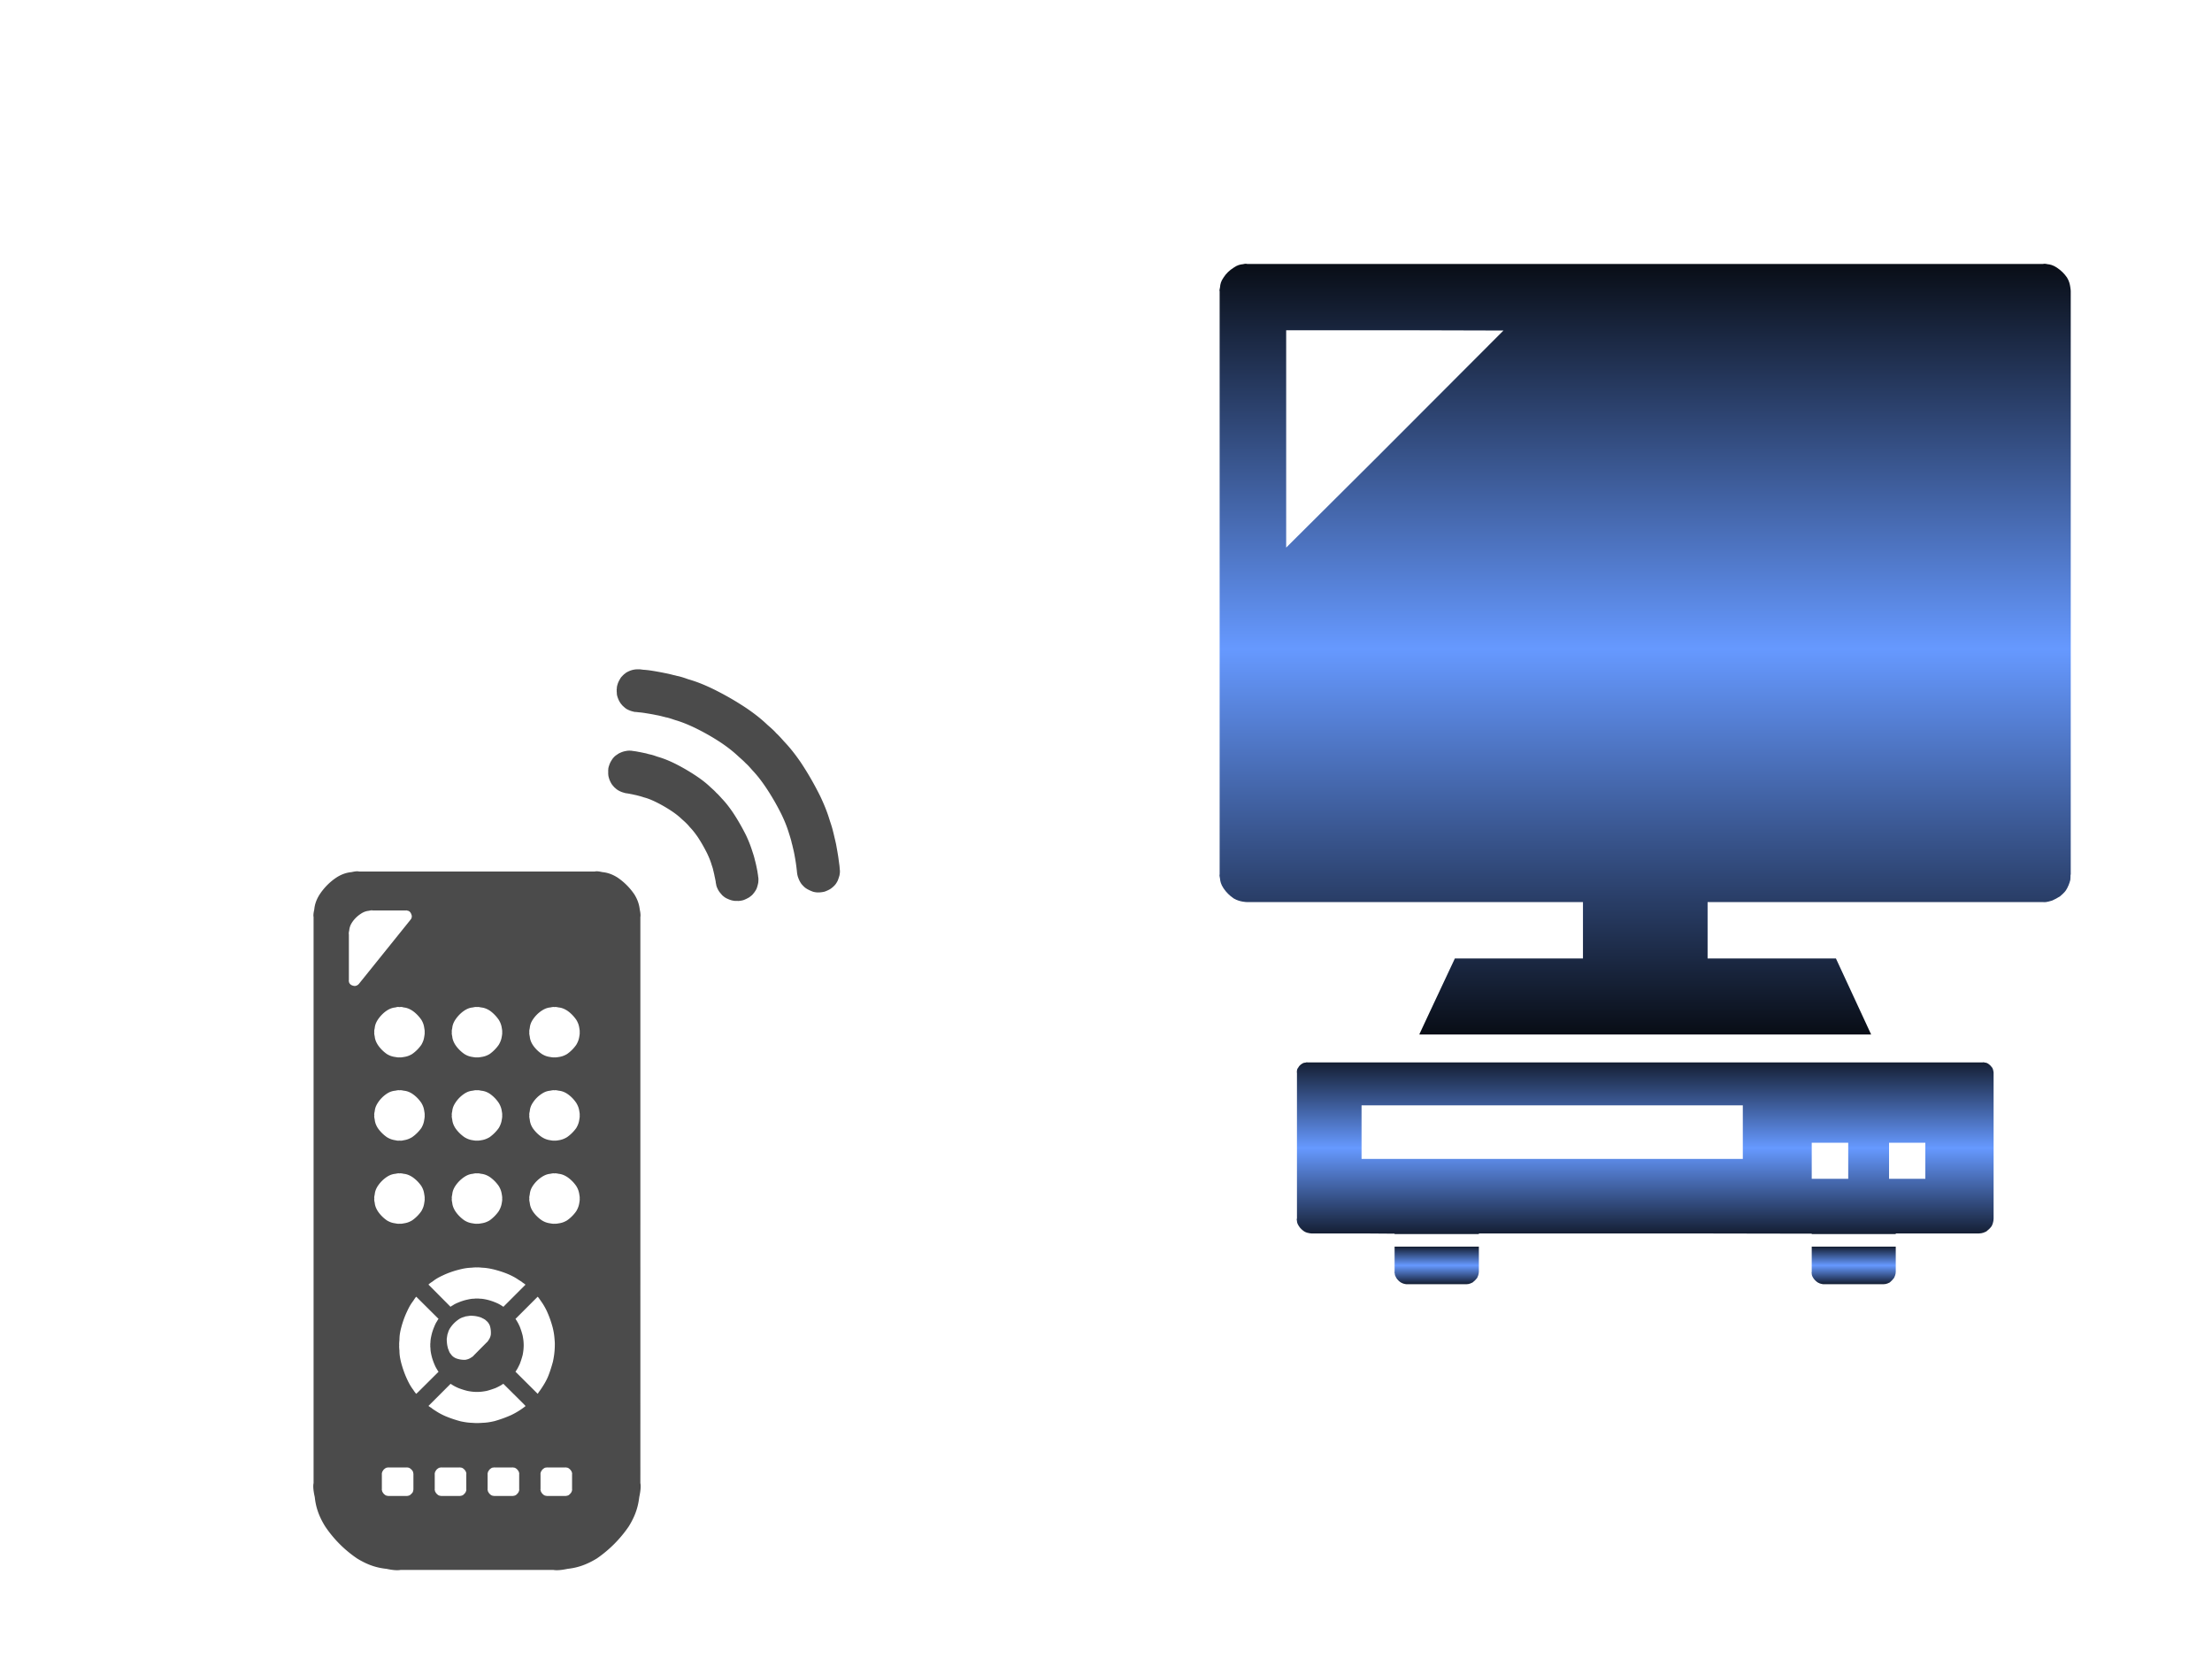 <svg xmlns:xlink="http://www.w3.org/1999/xlink" image-rendering="optimizeSpeed" baseProfile="basic" xmlns="http://www.w3.org/2000/svg" viewBox="0 0 640 480"><defs><linearGradient id="a"><stop offset="0"/><stop offset=".5" stop-color="#69f"/><stop offset="1"/></linearGradient><linearGradient id="b" xlink:href="#a" x1=".5" y1="-.045" x2=".5" y2="1.045"/><linearGradient id="c" xlink:href="#a" x1=".497" y1="-.12" x2=".497" y2="1.12"/><linearGradient id="d" xlink:href="#a" x1=".5" y1="-.124" x2=".5" y2="1.124"/><linearGradient id="e" xlink:href="#a" x1=".497" y1="-.12" x2=".497" y2="1.12"/><g id="f" fill="#4b4b4b"><path d="M401.75 92.5c-.19-.81-.56-2.5-1.87-6.31-1.07-3.56-2.5-7.75-5.5-14.06-3.32-6.69-7-13.13-11.13-19.32-4-5.81-6.94-9.18-9.44-11.81-2.68-3.06-3.93-4.25-4.5-4.75-.56-.69-1.75-1.94-4.81-4.56-2.69-2.56-6.06-5.5-11.81-9.44-6.25-4.19-12.69-7.87-19.31-11.12-6.38-3.07-10.57-4.5-14.07-5.5-3.81-1.38-5.56-1.75-6.31-1.88-.25-.06-.81-.25-2.06-.5-1.19-.31-2.63-.69-4.88-1.12-2.43-.5-4.81-.94-7.25-1.32-2.31-.37-3.81-.5-5-.56-1.37-.19-1.87-.25-2.12-.25h-1c-.56 0-1.25 0-2.25.19a11.3 11.3 0 0 0-3.19 1.06c-.94.44-1.5.81-1.87 1.19-.5.31-.75.56-.82.69-.12.06-.31.18-.68.68-.44.38-.88.88-1.38 1.82-.56.93-1.06 1.93-1.37 3.06-.32 1-.38 1.62-.38 2.25-.12.56-.12.87-.06 1v.44c-.06.06 0 .31.06.93 0 .5 0 1.13.31 2.13.32 1 .69 2 1.25 2.94.44.81.88 1.31 1.25 1.75.32.43.5.56.63.68.06.07.19.19.62.57.32.31.75.68 1.5 1.18.82.44 1.63.82 2.57 1.13.81.25 1.37.37 1.87.5.5.06.69.06.81.06.19 0 .69.06 1.75.19.94.06 2.07.19 3.94.5 1.94.31 3.88.62 5.88 1.06 1.81.31 2.93.63 3.93.88s1.44.37 1.69.43c.63.07 2 .44 5.06 1.5 2.82.82 6.19 2 11.32 4.44 5.37 2.63 10.56 5.56 15.56 8.94 4.62 3.19 7.31 5.56 9.5 7.62 2.44 2.13 3.44 3.13 3.87 3.63.5.37 1.5 1.37 3.69 3.87 2 2.13 4.38 4.88 7.56 9.57 3.32 4.93 6.32 10.12 9 15.5 2.44 5.06 3.57 8.43 4.44 11.31 1 3.06 1.31 4.44 1.44 5.12.06.19.19.57.44 1.63.18.87.5 2 .87 3.81.38 1.88.69 3.75 1 5.69.25 1.75.38 2.87.5 3.87.13 1 .13 1.44.19 1.69 0 .06 0 .31.12.88.07.43.19 1.06.5 1.93.32.88.69 1.75 1.19 2.63.44.75.81 1.25 1.19 1.62.31.38.5.57.62.63.07.06.19.31.69.69.38.31.94.75 1.88 1.25.93.5 1.93.93 3 1.31.93.25 1.62.31 2.18.37h1c.13 0 .38 0 1-.06.57-.06 1.19-.12 2.25-.37 1.07-.38 2.07-.82 3.07-1.38.87-.56 1.37-1 1.81-1.37.44-.44.62-.63.75-.69.06-.13.25-.31.62-.75.32-.44.69-1 1.19-1.94.44-1.06.75-2.06 1.06-3.12.19-1.07.25-1.69.25-2.25 0-.63-.06-.88-.06-1-.06-.32-.06-.88-.19-2.19-.18-1.25-.37-2.75-.68-5-.38-2.44-.82-4.88-1.25-7.25-.5-2.31-.88-3.75-1.13-4.88-.31-1.31-.44-1.87-.5-2.06z"/><path d="M357.13 108c-.13-.56-.38-1.69-1.25-4.25-.75-2.37-1.69-5.19-3.69-9.44-2.25-4.5-4.75-8.87-7.5-13-2.69-3.93-4.63-6.18-6.31-7.93-1.82-2.07-2.69-2.88-3.07-3.19-.37-.44-1.18-1.31-3.18-3.06-1.82-1.75-4.07-3.69-7.94-6.32-4.19-2.81-8.5-5.31-12.94-7.5-4.31-2.06-7.12-3-9.5-3.68-2.56-.94-3.69-1.19-4.19-1.25-.12-.07-.43-.13-1-.25-.56-.19-1.18-.38-2.25-.57-1.18-.25-2.31-.5-3.43-.68-1.13-.25-1.82-.32-2.32-.38-.62-.12-.93-.12-1-.12-.12-.07-.37-.13-1-.13-.62-.06-1.31-.06-2.37.13-1.19.18-2.31.5-3.38 1-1 .43-1.56.81-2 1.18-.56.32-.81.5-.87.63-.13.06-.38.19-.75.69-.44.37-.88.93-1.44 1.87-.62.94-1.12 2-1.44 3.13-.37 1-.43 1.68-.43 2.31-.07.56-.07.87 0 1v.44c-.07.06-.07.31 0 .93 0 .5.06 1.13.37 2.13.25 1 .69 1.94 1.19 2.87.44.82.87 1.32 1.25 1.75.37.44.56.63.69.75 0 .07.18.19.56.5.31.32.69.63 1.44 1.13.75.44 1.5.81 2.37 1.12.75.25 1.25.38 1.69.5.44.13.69.13.81.19.06-.06.25 0 .69.06.37.07.87.13 1.69.32.75.12 1.56.31 2.37.5.69.12 1.19.25 1.56.37.38.06.57.13.69.19.38.06 1.13.25 3 .87 1.69.44 3.69 1.13 6.75 2.63 3.19 1.56 6.19 3.31 9.19 5.31 2.75 1.88 4.31 3.25 5.62 4.5 1.44 1.25 2 1.81 2.32 2.13.25.25.87.81 2.12 2.31 1.19 1.25 2.56 2.81 4.5 5.62 1.94 2.94 3.69 6 5.31 9.25 1.44 3 2.13 5 2.63 6.69.62 1.81.81 2.56.87 3 0 .06.07.25.19.69.06.37.19.81.38 1.62.12.75.31 1.57.5 2.38.12.75.25 1.19.31 1.62.06.38.06.57.06.69 0 .06.06.31.19.81.06.44.12.94.44 1.75.31.75.68 1.57 1.18 2.32.44.68.82 1.06 1.13 1.43.25.32.44.5.5.57.06.06.19.31.69.68.37.32.87.75 1.75 1.25.93.44 1.87.88 2.93 1.19.94.25 1.5.31 2.07.38h1.43c.13 0 .38.06 1.07 0 .56-.07 1.25-.13 2.31-.44 1.06-.38 2.06-.88 3.06-1.44.88-.56 1.44-1.06 1.88-1.44.43-.43.62-.68.68-.75.07-.12.25-.31.63-.81.37-.5.75-1.06 1.25-2.06.44-1.13.69-2.19.94-3.31.12-1.13.12-1.82.12-2.38-.06-.69-.12-.94-.12-1.06-.07-.13-.07-.44-.13-1-.12-.56-.19-1.25-.37-2.31-.25-1.19-.44-2.25-.69-3.38-.25-1.12-.44-1.81-.56-2.31-.19-.63-.25-.88-.25-.94zM266.25 114.94h-134c-.62-.19-1.75-.25-4.19.31-2.43.25-5.25.88-8.75 3.13-3.75 2.5-6.93 5.75-9.43 9.5-2.25 3.5-2.88 6.31-3.13 8.75-.56 2.43-.5 3.56-.37 4.18v321.75c-.25 1.07-.38 3.32.68 8 .5 4.57 1.69 9.88 5.94 16.69a67.428 67.428 0 0 0 18.06 18.13c6.75 4.18 12.07 5.43 16.75 5.93 4.63 1 6.88.82 8 .63h86.94c1.06.19 3.31.37 8-.63 4.56-.5 9.88-1.75 16.69-5.93 7.06-4.88 13.19-11 18.06-18.13 4.25-6.81 5.44-12.12 6-16.69 1-4.68.88-6.93.63-8V140.81c.12-.62.18-1.75-.32-4.18-.31-2.44-.93-5.25-3.12-8.75-2.56-3.75-5.81-7-9.5-9.5-3.56-2.25-6.38-2.88-8.75-3.13-2.5-.56-3.63-.5-4.19-.31zm-45.12 284.31c.12-.19.37-.5.87-1.31.44-.75.94-1.69 1.63-3.19.62-1.69 1.18-3.37 1.62-5.12.31-1.69.44-2.82.5-3.75.06-1 .06-1.44.06-1.63 0-.25 0-.69-.06-1.69-.06-.93-.19-2.06-.5-3.68-.44-1.82-1-3.5-1.62-5.13-.69-1.56-1.19-2.5-1.63-3.19-.5-.87-.75-1.18-.87-1.31l12.62-12.62c.25.18.75.81 1.75 2.31.94 1.31 2.06 2.94 3.44 5.81 1.37 3 2.5 6.13 3.37 9.44.75 3.06.94 5.12 1.07 6.94.18 1.87.12 2.68.12 3.12 0 .31 0 1.13-.12 2.88-.13 1.56-.32 3.43-.94 6.37-.81 3-1.75 6-2.94 8.88-1.19 2.62-2.19 4.18-3 5.43-.87 1.38-1.31 1.94-1.5 2.25-.06 0-.06.07-.12.19-.13.06-.19.19-.32.38-.18.18-.25.37-.37.62-.19.19-.25.31-.31.44-.13.06-.13.06-.13.12l-12.62-12.56zm2.12 66.75c0 .06.06.25 0 .63-.06.31-.19.75-.5 1.31-.37.56-.87 1-1.37 1.44-.57.31-1 .37-1.32.43-.37.07-.56.07-.62.07h-10.25c-.13 0-.31 0-.63-.07-.37-.06-.81-.12-1.31-.43-.56-.44-1.06-.88-1.37-1.44-.38-.56-.5-1-.5-1.31-.13-.38-.13-.57-.07-.63v-8.44c-.06-.12-.06-.31.07-.62 0-.38.12-.81.5-1.31.31-.63.81-1.07 1.37-1.44.5-.38.94-.44 1.31-.44.32-.12.5-.12.63-.06h10.25c.06-.06.25-.06.62.06.32 0 .75.06 1.32.44.5.37 1 .81 1.37 1.44.31.5.44.93.5 1.31.06.31 0 .5 0 .62V466zm-30.06 0c0 .06.06.25 0 .63-.06.31-.19.75-.5 1.31-.38.56-.88 1-1.38 1.44-.56.31-1 .37-1.31.43-.37.07-.56.07-.62.07h-10.25c-.13 0-.32 0-.63-.07-.37-.06-.81-.12-1.31-.43-.56-.44-1.06-.88-1.38-1.44-.37-.56-.5-1-.5-1.31-.12-.38-.12-.57-.06-.63v-8.44c-.06-.12-.06-.31.06-.62 0-.38.13-.81.5-1.31.32-.63.82-1.07 1.38-1.44.5-.38.94-.44 1.31-.44.31-.12.5-.12.63-.06h10.25c.06-.06.25-.06.62.06.31 0 .75.06 1.31.44.5.37 1 .81 1.38 1.44.31.5.44.93.5 1.31.06.31 0 .5 0 .62V466zM163 409.5c-1-1.31-2.06-2.94-3.37-5.75-1.44-3.06-2.57-6.25-3.44-9.5-.81-3.12-1-5.25-1-6.94-.19-1.87-.19-2.68-.13-3.06-.06-.44-.06-1.25.13-3.12 0-1.82.19-3.88 1-6.94.87-3.31 2-6.44 3.44-9.44 1.31-2.87 2.43-4.5 3.43-5.81.94-1.5 1.44-2.13 1.69-2.31l12.69 12.62c-.19.13-.44.44-.88 1.31-.5.69-1 1.63-1.62 3.19-.69 1.63-1.25 3.31-1.63 5.13-.37 1.62-.5 2.75-.5 3.68-.12 1-.12 1.44-.06 1.69-.06.19-.06.63.06 1.63 0 .93.13 2.06.5 3.75.38 1.75.94 3.43 1.63 5.12.62 1.5 1.12 2.44 1.62 3.19.44.81.69 1.12.88 1.31l-11.5 11.44-1.19 1.12c-.31-.25-.81-.87-1.75-2.31zm66.25-110.94c.13-1.37.44-2.93 1.69-4.87 1.37-2.06 3.12-3.81 5.25-5.19 1.94-1.25 3.44-1.62 4.81-1.75 1.31-.31 1.94-.31 2.31-.19.32-.12.94-.12 2.32.19 1.31.13 2.81.5 4.81 1.75 2.06 1.38 3.81 3.13 5.25 5.19 1.19 1.94 1.56 3.5 1.75 4.87.25 1.32.25 2 .19 2.32.06.31.06.93-.19 2.31-.19 1.31-.56 2.81-1.75 4.81a21.121 21.121 0 0 1-5.25 5.25c-2 1.19-3.5 1.5-4.81 1.69-1.38.25-2 .25-2.32.19-.37.06-1 .06-2.31-.19-1.37-.19-2.87-.5-4.81-1.69-2.13-1.44-3.88-3.19-5.25-5.25-1.25-2-1.56-3.5-1.69-4.81-.31-1.38-.31-2-.19-2.31-.12-.32-.12-1 .19-2.32zM241 267.69c-1.37-.19-2.87-.56-4.81-1.75a19.65 19.65 0 0 1-5.25-5.19c-1.25-2-1.56-3.56-1.69-4.87-.31-1.38-.31-2-.19-2.32-.12-.37-.12-1 .19-2.31.13-1.37.44-2.87 1.69-4.81 1.37-2.13 3.12-3.88 5.25-5.25 1.94-1.25 3.44-1.56 4.81-1.69 1.31-.31 1.94-.31 2.31-.19.32-.12.94-.12 2.32.19 1.31.13 2.81.44 4.81 1.69 2.06 1.37 3.81 3.12 5.25 5.25 1.19 1.94 1.56 3.44 1.75 4.81.25 1.31.25 1.94.19 2.31.06.32.06.94-.19 2.32-.19 1.31-.56 2.87-1.75 4.87-1.44 2-3.19 3.75-5.25 5.19-2 1.19-3.5 1.56-4.81 1.75-1.38.25-2 .25-2.32.19-.37.06-1 .06-2.31-.19zm0-47.31c-1.37-.19-2.87-.5-4.81-1.69-2.13-1.44-3.88-3.19-5.25-5.25-1.25-2-1.56-3.5-1.69-4.81-.31-1.38-.31-2-.19-2.32-.12-.37-.12-1 .19-2.31.13-1.37.44-2.87 1.69-4.81 1.37-2.06 3.12-3.88 5.25-5.25 1.94-1.25 3.44-1.63 4.81-1.75 1.31-.31 1.94-.31 2.31-.19.32-.12.94-.12 2.32.19 1.31.12 2.81.5 4.81 1.75 2.06 1.37 3.81 3.19 5.25 5.25 1.19 1.94 1.56 3.44 1.75 4.81.25 1.31.25 1.94.19 2.31.06.32.06.94-.19 2.32-.19 1.31-.56 2.81-1.75 4.81a21.121 21.121 0 0 1-5.25 5.25c-2 1.19-3.5 1.5-4.81 1.69-1.38.25-2 .25-2.32.18-.37.07-1 .07-2.31-.18zm-43.62 169.68c-.13.19-.44.57-1.32 1.07-.81.56-1.87 1.12-3.5 1.37-1.81.06-3.62-.25-5.25-.87-1.56-.69-2.31-1.5-2.87-2.32-.69-.81-.88-1.25-.94-1.5-.06-.12-.19-.31-.31-.81-.25-.44-.44-1-.63-1.87-.25-1-.37-2.07-.43-3.07-.07-1-.07-1.68.06-2.18.06-.63.12-.88.19-.94-.07-.25 0-.69.37-1.63.25-1 .63-2.06 1.69-3.5 1.12-1.56 2.44-2.87 4-4 1.44-1.06 2.5-1.43 3.5-1.68.94-.38 1.37-.44 1.62-.38.13-.06.38-.12 1.07-.19.56-.12 1.25-.18 2.37-.06 1.13.06 2.19.25 3.31.56 1 .25 1.57.5 2.07.82.5.18.68.31.81.43.19.07.62.25 1.31.94.69.56 1.44 1.31 2.06 2.81.5 1.57.69 3.32.57 5.07-.25 1.56-.82 2.5-1.38 3.31-.5.81-.87 1.12-1.06 1.25l-7.31 7.37zm16.87-27.68c-.19-.19-.5-.44-1.31-.88-.75-.5-1.69-1-3.19-1.62-1.69-.69-3.37-1.25-5.12-1.63-1.69-.37-2.82-.5-3.69-.5-1.06-.12-1.5-.12-1.69-.06-.25-.06-.69-.06-1.62.06-.94 0-2.07.13-3.69.5-1.81.38-3.56.94-5.19 1.63-1.56.62-2.5 1.12-3.19 1.62-.87.44-1.18.69-1.31.88l-11.5-11.57-1.06-1.06c.25-.31.81-.81 2.31-1.75 1.25-1 2.88-2.12 5.75-3.44 3-1.43 6.19-2.56 9.5-3.37 3.06-.81 5.19-1 6.94-1.06 1.81-.19 2.62-.19 3.06-.13.38-.06 1.19-.06 2.94.13 1.56.06 3.44.25 6.37.93 3 .75 6 1.69 8.88 2.94 2.62 1.19 4.19 2.13 5.5 3.06 1.37.82 2 1.25 2.25 1.5l.12.13c.07 0 .19.12.44.25.19.12.38.25.56.44.13.12.25.18.38.25.06.06.12.06.19.12l-12.63 12.63zm-17.31-142c-1.38-.19-2.88-.5-4.81-1.69-2.07-1.44-3.82-3.19-5.19-5.25-1.25-2-1.63-3.5-1.75-4.81-.31-1.38-.31-2-.19-2.32-.12-.37-.12-1 .19-2.31.12-1.37.5-2.87 1.75-4.81 1.37-2.06 3.12-3.88 5.19-5.25 1.93-1.25 3.43-1.63 4.81-1.75 1.31-.31 1.94-.31 2.31-.19.31-.12.94-.12 2.31.19 1.32.12 2.88.5 4.88 1.75 2 1.37 3.75 3.19 5.19 5.25 1.18 1.94 1.56 3.44 1.75 4.81.25 1.31.25 1.94.18 2.31.07.32.07.94-.18 2.32-.19 1.31-.57 2.81-1.75 4.81a21.935 21.935 0 0 1-5.19 5.25c-2 1.19-3.56 1.5-4.88 1.69-1.37.25-2 .25-2.31.18-.37.07-1 .07-2.31-.18zm4.62 19.12c1.32.13 2.88.44 4.88 1.69 2 1.37 3.75 3.12 5.19 5.25 1.18 1.94 1.56 3.44 1.75 4.81.25 1.31.25 1.94.18 2.31.07.32.07.94-.18 2.32-.19 1.31-.57 2.87-1.75 4.87-1.44 2-3.19 3.75-5.19 5.19-2 1.19-3.56 1.56-4.88 1.75-1.37.25-2 .25-2.31.19-.37.06-1 .06-2.31-.19-1.38-.19-2.88-.56-4.81-1.75-2.07-1.44-3.82-3.19-5.19-5.19-1.25-2-1.63-3.56-1.75-4.87-.31-1.38-.31-2-.19-2.32-.12-.37-.12-1 .19-2.31.12-1.37.5-2.87 1.75-4.81 1.37-2.13 3.12-3.88 5.19-5.25 1.93-1.25 3.43-1.56 4.81-1.69 1.31-.31 1.94-.31 2.31-.19.31-.12.94-.12 2.31.19zm0 47.25c1.32.13 2.88.5 4.88 1.75 2 1.38 3.75 3.13 5.19 5.19 1.18 1.94 1.56 3.5 1.75 4.87.25 1.32.25 2 .18 2.32.07.31.07.93-.18 2.31-.19 1.31-.57 2.81-1.75 4.81a21.935 21.935 0 0 1-5.19 5.25c-2 1.19-3.56 1.5-4.88 1.69-1.37.25-2 .25-2.31.19-.37.06-1 .06-2.31-.19-1.38-.19-2.88-.5-4.81-1.69-2.07-1.44-3.82-3.19-5.19-5.25-1.25-2-1.63-3.5-1.75-4.81-.31-1.38-.31-2-.19-2.31-.12-.32-.12-1 .19-2.32.12-1.37.5-2.93 1.75-4.87 1.37-2.06 3.12-3.81 5.19-5.19 1.93-1.25 3.43-1.62 4.81-1.75 1.31-.31 1.94-.31 2.31-.19.31-.12.94-.12 2.31.19zm-44-47.25c1.32.13 2.82.44 4.82 1.69 2.06 1.37 3.81 3.12 5.25 5.25 1.18 1.94 1.5 3.44 1.68 4.81.25 1.31.25 1.94.19 2.31.06.32.06.94-.19 2.32-.18 1.31-.5 2.87-1.68 4.87-1.44 2-3.19 3.75-5.25 5.19-2 1.19-3.5 1.56-4.82 1.75-1.18.31-1.68.25-2.31.19-.69.06-1.12.12-2.31-.19-1.38-.19-2.94-.56-4.88-1.75-2.06-1.44-3.81-3.19-5.18-5.19-1.25-2-1.63-3.56-1.75-4.87-.32-1.38-.32-2-.19-2.32-.13-.37-.13-1 .19-2.31.12-1.37.5-2.87 1.75-4.81 1.37-2.13 3.12-3.88 5.18-5.25 1.94-1.25 3.5-1.56 4.88-1.69 1.31-.31 2-.31 2.31-.19.31-.12.94-.12 2.31.19zm-4.62-19.12c-1.38-.19-2.94-.5-4.88-1.69-2.06-1.44-3.81-3.19-5.18-5.25-1.25-2-1.63-3.5-1.75-4.81-.32-1.38-.32-2-.19-2.32-.13-.37-.13-1 .19-2.31.12-1.37.5-2.87 1.75-4.81 1.37-2.06 3.12-3.88 5.18-5.25 1.94-1.25 3.5-1.63 4.88-1.75 1.19-.38 1.62-.31 2.31-.19.63-.12 1.13-.19 2.31.19 1.32.12 2.82.5 4.82 1.75 2.06 1.37 3.81 3.19 5.25 5.25 1.18 1.94 1.5 3.44 1.68 4.81.25 1.31.25 1.94.19 2.31.06.32.06.94-.19 2.32-.18 1.31-.5 2.81-1.68 4.81a21.121 21.121 0 0 1-5.25 5.25c-2 1.19-3.5 1.5-4.82 1.69-1.37.25-2 .25-2.31.18-.31.07-1 .07-2.31-.18zm4.62 66.37c1.32.13 2.82.5 4.82 1.75 2.06 1.38 3.81 3.13 5.25 5.19 1.18 1.94 1.5 3.5 1.68 4.87.25 1.32.25 2 .19 2.32.06.31.06.93-.19 2.31-.18 1.31-.5 2.81-1.68 4.81a21.121 21.121 0 0 1-5.25 5.25c-2 1.19-3.5 1.5-4.82 1.69-1.18.25-1.68.25-2.31.19-.69.06-1.12.06-2.31-.19-1.38-.19-2.94-.5-4.88-1.69-2.06-1.44-3.81-3.19-5.18-5.25-1.25-2-1.63-3.5-1.75-4.81-.32-1.38-.32-2-.19-2.31-.13-.32-.13-1 .19-2.32.12-1.37.5-2.93 1.75-4.87 1.37-2.06 3.12-3.81 5.18-5.19 1.94-1.25 3.5-1.62 4.88-1.75 1.31-.31 2-.31 2.31-.19.31-.12.94-.12 2.31.19zm-25.43-107.94c-.07.07-.25.32-.63.57-.44.31-.94.56-1.69.62-.87-.06-1.68-.31-2.37-.81-.63-.56-.88-1.06-.94-1.56-.19-.5-.12-.75-.06-.82v-26.12c-.06-.31-.13-.94.19-2.19.12-1.31.43-2.81 1.62-4.62 1.31-2 3-3.63 5-4.94 1.81-1.19 3.25-1.56 4.56-1.69 1.25-.31 1.88-.31 2.19-.19h19c.06-.06.31-.06.75.13.44.06.94.19 1.44.75s.81 1.31 1 2.12c.06.69-.06 1.13-.25 1.57-.19.37-.38.56-.44.68l-29.37 36.5zm13.06 278.75c-.06-.12-.06-.31.06-.62 0-.38.13-.81.5-1.31.31-.63.81-1.07 1.38-1.44.5-.38.93-.44 1.31-.44.31-.12.5-.12.62-.06h10.25c.07-.06.25-.06.63.06.31 0 .69.06 1.25.44.5.37 1 .81 1.44 1.44.31.5.37.93.43 1.31.07.31.07.5.07.62V466c0 .06 0 .25-.07.63-.06.31-.12.75-.43 1.31-.44.56-.94 1-1.44 1.44-.56.31-.94.37-1.25.43-.38.07-.56.07-.63.07h-10.25c-.12 0-.31 0-.62-.07-.38-.06-.81-.12-1.31-.43-.57-.44-1.07-.88-1.38-1.44-.37-.56-.5-1-.5-1.31-.12-.38-.12-.57-.06-.63v-8.44zm39.06-51.43c.13.06.44.31 1.31.81.69.44 1.63.94 3.19 1.62 1.63.63 3.38 1.19 5.19 1.63 1.62.31 2.75.44 3.69.5.93.06 1.37.06 1.62.06.19 0 .63 0 1.69-.06.87-.06 2-.19 3.69-.5 1.75-.44 3.43-1 5.12-1.63 1.5-.68 2.44-1.18 3.19-1.62.81-.5 1.12-.75 1.31-.81l11.5 11.43 1.13 1.19c-.25.25-.88.75-2.32 1.75-1.37.94-3 2-5.81 3.38-3.06 1.37-6.19 2.5-9.44 3.43-3.12.75-5.18.94-6.93 1-1.94.13-2.75.13-3.13.13-.37 0-1.19 0-2.87-.13-1.63-.06-3.57-.25-6.44-.87-3.06-.81-6-1.81-8.81-3-2.69-1.19-4.25-2.19-5.5-3-1.44-.88-2-1.38-2.25-1.56l-.13-.13c-.12-.06-.25-.19-.44-.25-.25-.12-.37-.25-.56-.37-.25-.19-.37-.25-.44-.32l-.12-.12 12.56-12.56zm51.13 51.43c-.07-.12-.07-.31.06-.62 0-.38.12-.81.5-1.31.31-.63.81-1.07 1.37-1.44.5-.38.94-.44 1.32-.44.31-.12.5-.12.62-.06h10.25c.06-.06.25-.06.63.06.31 0 .75.06 1.31.44.5.37 1 .81 1.37 1.44.32.5.44.93.5 1.31.07.31 0 .5 0 .62V466c0 .06.07.25 0 .63-.06.31-.18.75-.5 1.31-.37.56-.87 1-1.37 1.44-.56.31-1 .37-1.31.43-.38.07-.57.07-.63.07h-10.25c-.12 0-.31 0-.62-.07-.38-.06-.82-.12-1.32-.43-.56-.44-1.06-.88-1.37-1.44-.38-.56-.5-1-.5-1.31-.13-.38-.13-.57-.06-.63v-8.44z"/></g></defs><path fill="url(#b)" d="M591.13 76.38H360.88c-.19-.07-.57-.13-1.25.06-.75.06-1.63.25-2.69 1-1.19.75-2.19 1.69-2.94 2.87-.75 1.07-.94 1.94-1 2.75-.19.75-.19 1.07-.12 1.25V253c-.07.13-.07.5.12 1.31.06.69.25 1.57 1 2.69.75 1.13 1.75 2.13 2.94 2.94 1.06.62 1.94.81 2.69.94.68.12 1.06.12 1.25.12H458v16.31h-37.06l-7.19 15.32-3.06 6.56v.12h130.69l-10.19-22h-37.13V261h97.07c.06 0 .31.06.81 0 .44-.06 1-.19 1.81-.44.81-.37 1.56-.75 2.31-1.25.63-.5 1-.93 1.32-1.25.31-.37.37-.5.43-.56 0-.06.07-.19.25-.44.13-.25.25-.5.44-.93.19-.5.38-1 .5-1.5.06-.5.06-.88.06-1.13 0-.31 0-.44.07-.5V84.31c0-.18 0-.5-.13-1.25-.12-.81-.31-1.68-.94-2.75-.81-1.18-1.81-2.12-2.93-2.87-1.13-.75-2-.94-2.69-1-.81-.19-1.19-.13-1.31-.06zm-219 82.06V95.56H409l26 .07-36.69 36.75-26.18 26.06z"/><path fill="url(#c)" d="M424.31 371.56c.07 0 .19 0 .57-.06.31-.06.68-.19 1.18-.44.5-.37.94-.81 1.32-1.31.25-.5.37-.87.43-1.19.07-.37.07-.5.07-.56v-7.31H403.5V368c-.06.06-.06.19.06.56 0 .32.13.69.44 1.19s.75.94 1.31 1.31c.44.25.82.38 1.19.44.31.06.44.06.56.06h17.25z"/><path fill="url(#d)" d="M573.81 307.38H378.25c-.12-.07-.25 0-.5.06-.31 0-.62.06-1 .31-.44.25-.87.63-1.12 1.13-.32.37-.38.68-.38 1-.06.25-.06.37 0 .5v42.18c-.06.07-.12.25 0 .69 0 .38.13.88.56 1.5.38.63.94 1.13 1.57 1.56.56.32 1.06.44 1.5.5.37.07.62.07.75.07h15.5l8.37.06v.12h24.38v-.18h62.43l33.88.06v.12h24.31v-.18h24.06c.07 0 .25 0 .69-.07.38-.06.81-.18 1.44-.5.56-.43 1.12-.93 1.56-1.56.31-.62.44-1.12.5-1.5.06-.44.06-.62.06-.69v-42.18c0-.07 0-.19-.06-.44-.06-.31-.12-.69-.37-1.06-.32-.44-.69-.82-1.07-1.07-.43-.31-.81-.37-1.06-.37-.31-.13-.44-.13-.44-.06zm-179.87 27.93v-15.5h110.31v15.5H393.94zm130.25 5.75v-10.43h10.56v10.43h-10.56zm22.37 0v-10.43h10.5v10.43h-10.5z"/><path fill="url(#e)" d="M524.19 368c-.06.06-.06.19 0 .56 0 .32.12.69.44 1.19.31.5.75.94 1.31 1.31.44.25.81.38 1.19.44.31.06.43.06.56.06h17.25c.06 0 .25 0 .62-.06.32-.06.69-.19 1.19-.44.44-.37.88-.81 1.25-1.31.25-.5.38-.87.44-1.19.06-.37.06-.5.06-.56v-7.31h-24.31V368z"/><use xlink:href="#f" transform="matrix(.509 0 0 .509 36.582 193.658)"/></svg>